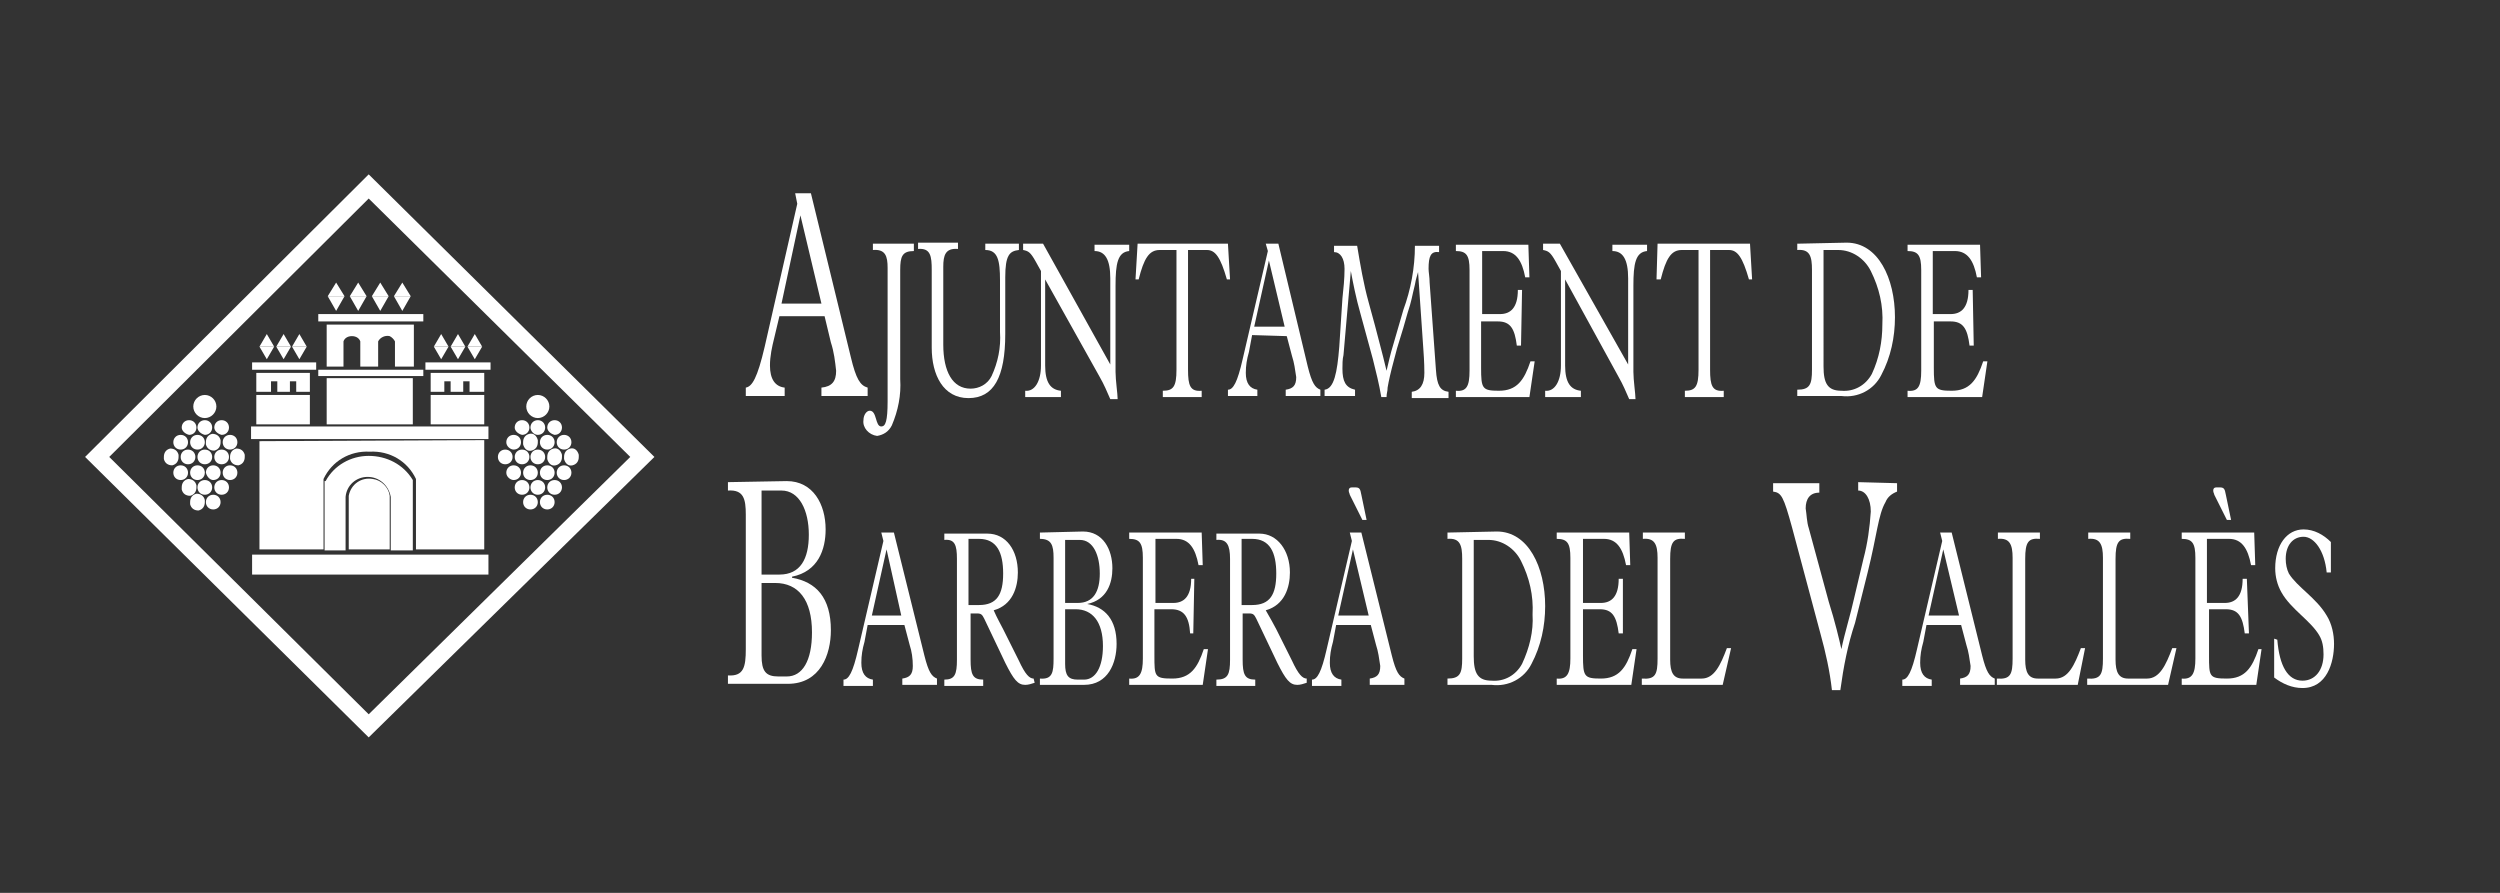 <svg xmlns="http://www.w3.org/2000/svg" xmlns:xlink="http://www.w3.org/1999/xlink" id="Capa_1" x="0px" y="0px" viewBox="0 0 238 85" style="enable-background:new 0 0 238 85;" xml:space="preserve"><rect x="0" y="0" width="238" height="85" fill="#333333" stroke="none"/><style type="text/css">	.st0{fill-rule:evenodd;clip-rule:evenodd;fill:#FFFFFF;}	.st1{fill:#FFFFFF;}</style><g id="Capa_2_00000086655087947006074620000011273377963750150307_">	<path class="st0" d="M78.5,30.1l0.6,2.5c0.3,0.9,0.4,1.8,0.5,2.7c0,1-0.4,1.5-1.4,1.6v0.8h4.4v-0.8c-0.7-0.2-1.1-0.8-1.6-2.9  l-3.8-15.6h-1.5l0.2,1L72.8,33c-0.7,3-1.2,3.8-1.8,3.9v0.8h3.7v-0.8c-0.9-0.1-1.4-0.8-1.4-2.1c0-0.9,0.2-1.8,0.4-2.6l0.5-2.1  L78.5,30.1z M78.2,28.9h-3.8l1.8-8.4L78.2,28.9z"></path>	<path class="st0" d="M86.9,23.2h-3.8v0.6c1.2-0.1,1.4,0.6,1.4,1.7v12.7c0,1.9-0.2,2.4-0.6,2.4c-0.6,0-0.4-1.5-1.1-1.5  c-0.3,0-0.6,0.4-0.6,0.9c-0.1,0.7,0.5,1.4,1.3,1.5c0,0,0,0,0,0c0.6-0.1,1.1-0.4,1.4-1c0.6-1.4,0.9-2.9,0.8-4.4V25.7  c0-1.3,0.2-1.8,1.3-1.8V23.2z"></path>	<path class="st0" d="M93.8,23.2v0.6c1.2,0,1.4,1,1.4,2.9v4.9c0.1,1.5-0.2,2.9-0.8,4.2c-0.4,0.8-1.2,1.2-2,1.2  c-1.7,0-2.6-1.6-2.6-4.2v-7.4c0-1.1,0.2-1.8,1.4-1.7v-0.6h-3.8v0.6c1.2-0.1,1.3,0.7,1.3,2v7.4c0,2.6,1.1,4.8,3.5,4.8s3.5-2,3.5-6.1  v-5.4c0-2.1,0.4-2.5,1.3-2.6v-0.6H93.8z"></path>	<path class="st0" d="M97.4,23.2v0.6c0.5,0.1,0.7,0.2,1.2,1.1l0.5,0.9v9c0,1.5-0.6,2.5-1.5,2.4v0.6h3.4v-0.6c-1-0.1-1.5-0.8-1.5-2.4  v-8.2l5.2,9.3c0.4,0.7,0.7,1.4,1,2.1h0.7c0-0.5-0.2-1.8-0.2-2.6v-8.2c0-2.1,0.2-3.2,1.3-3.3v-0.6h-3.3v0.6c1,0,1.5,0.8,1.5,2.6v8.2  l-6.4-11.5H97.4z"></path>	<path class="st0" d="M108.3,23.2l-0.2,3.4h0.3c0.5-2,1-2.8,2-2.8h1.6v11.4c0,1.6-0.3,2-1.3,2v0.6h3.7v-0.6c-1.1,0.1-1.3-0.5-1.3-2  V23.8h1.8c0.8,0,1.3,0.7,1.9,2.8h0.3l-0.2-3.4H108.3z"></path>	<path class="st0" d="M122.5,32l0.5,1.9c0.2,0.6,0.3,1.3,0.4,2c0,0.8-0.3,1.1-1,1.2v0.6h3.3v-0.6c-0.5-0.2-0.8-0.6-1.2-2.2  l-2.8-11.7h-1.2l0.2,0.7l-2.4,10.3c-0.5,2.2-0.9,2.9-1.4,2.9v0.6h2.8v-0.6c-0.7-0.1-1.1-0.6-1.1-1.6c0-0.7,0.1-1.3,0.3-2l0.3-1.6  L122.5,32z M122.3,31.1h-2.9l1.4-6.3L122.3,31.1z"></path>	<path class="st0" d="M127.5,33c-0.2,2.5-0.5,4-1.4,4.1v0.6h2.9v-0.6c-0.9-0.2-1.2-0.8-1.2-2c0-0.4,0-0.9,0.1-1.3l0.7-8l0,0  c0.2,1.1,0.5,2.6,0.9,4l1.2,4.4c0.3,1.2,0.6,2.4,0.8,3.6h0.5c0-0.4,0.1-0.5,0.1-0.9c0.1-0.6,0.3-1.5,0.6-2.6  c0.2-0.8,0.3-1.2,0.9-3.1l0.4-1.4c0.4-1.2,0.4-1.5,0.7-2.7c0.1-0.6,0.2-0.8,0.3-1.2l0,0l0.5,7.3c0.1,1.3,0.1,2.1,0.1,2.3  c0,1.1-0.4,1.7-1.2,1.8v0.6h3.5v-0.6c-0.8-0.1-1.1-0.6-1.2-2.1l-0.6-8.3c0-0.5-0.1-1-0.1-1.3c0-1.2,0.2-1.7,1-1.6v-0.6h-2.3  c0,2.1-0.4,4.2-1.1,6.1l-0.9,3.1c-0.4,1.3-0.5,1.9-0.7,2.7c-0.5-2.1-0.7-2.7-1.1-4.3l-0.6-2.2c-0.5-1.8-0.8-3.6-1.1-5.4h-2.2v0.6  c0.6,0,1,0.6,1,1.6c0,0.9-0.1,1.9-0.2,2.8L127.5,33z"></path>	<path class="st0" d="M144.9,27.6h-0.4c0,1.7-0.7,2.3-1.7,2.3h-1.7v-6h2c1.2,0,1.8,0.9,2.1,2.5h0.4l-0.1-3.1h-6.9v0.6  c1,0,1.3,0.4,1.3,1.8v9.6c0,1.5-0.3,2-1.3,1.9v0.6h7l0.5-3.4h-0.4c-0.6,1.8-1.3,2.8-3,2.8c-1.6,0-1.7-0.2-1.7-2.2v-4.4h1.6  c1.2,0,1.6,0.7,1.8,2.3h0.4L144.9,27.6z"></path>	<path class="st0" d="M146.9,23.2v0.6c0.5,0.1,0.7,0.2,1.2,1.1l0.5,0.9v9c0,1.5-0.6,2.5-1.5,2.4v0.6h3.4v-0.6  c-1-0.1-1.5-0.8-1.5-2.4v-8.2l5.1,9.3c0.4,0.7,0.7,1.4,1,2.1h0.6c0-0.5-0.2-1.8-0.2-2.6v-8.2c0-2.1,0.2-3.2,1.3-3.3v-0.6h-3.3v0.6  c1,0,1.5,0.8,1.5,2.6v8.2l-6.5-11.5H146.9z"></path>	<path class="st0" d="M157.8,23.2l-0.1,3.4h0.4c0.5-2,1-2.8,2-2.8h1.6v11.4c0,1.6-0.3,2-1.3,2v0.6h3.7v-0.6c-1.1,0.1-1.3-0.5-1.3-2  V23.8h1.8c0.8,0,1.3,0.7,1.9,2.8h0.3l-0.2-3.4H157.8z"></path>	<path class="st0" d="M171.1,23.2v0.6c1.2-0.1,1.4,0.6,1.4,1.9v9.5c0,1.4-0.2,1.9-1.4,1.9v0.6h4.2c1.6,0.2,3.1-0.6,3.8-2  c0.9-1.7,1.3-3.6,1.3-5.5c0-3.7-1.6-7.1-4.6-7.1L171.1,23.2z M173.6,23.8h1.4c1.3,0,2.5,0.8,3.1,2c0.8,1.6,1.2,3.3,1.1,5.1  c0,1.6-0.3,3.2-1,4.7c-0.6,1.1-1.7,1.7-2.9,1.6c-1.3,0-1.7-0.7-1.7-2.3L173.6,23.8z"></path>	<path class="st0" d="M187.8,27.6h-0.4c0,1.7-0.7,2.3-1.7,2.3h-1.7v-6h2.1c1.2,0,1.8,0.9,2.1,2.5h0.4l-0.1-3.1h-6.9v0.6  c1,0,1.3,0.4,1.3,1.8v9.6c0,1.5-0.3,2-1.3,1.9v0.6h7.1l0.5-3.4h-0.4c-0.6,1.8-1.3,2.8-3,2.8c-1.6,0-1.7-0.2-1.7-2.2v-4.4h1.6  c1.2,0,1.6,0.7,1.8,2.3h0.4L187.8,27.6z"></path>	<path class="st0" d="M69.3,45.9v0.8c1.5-0.1,1.7,0.8,1.7,2.3v12.8c0,1.7-0.2,2.6-1.7,2.5v0.8H75c3.1,0,4.1-2.8,4.1-5.1  c0-3.1-1.4-4.6-3.7-5v-0.1c2.5-0.5,3.2-2.6,3.2-4.5c0-2.4-1.2-4.6-3.7-4.6L69.3,45.9z M72.5,55.5h1.3c2.2,0,3.5,1.6,3.5,4.7  c0,2.7-0.9,4.2-2.4,4.2h-0.8c-1.2,0-1.6-0.5-1.6-2V55.5z M72.5,54.7v-8h1.9c1.7,0,2.6,1.9,2.6,4.2s-0.8,3.8-2.8,3.8L72.5,54.7z"></path>	<path class="st0" d="M86.1,59.5l0.5,1.9c0.2,0.6,0.3,1.3,0.3,2c0,0.8-0.3,1.1-1,1.2v0.6h3.3v-0.6c-0.5-0.2-0.8-0.6-1.2-2.2  l-2.9-11.7h-1.2l0.2,0.8l-2.4,10.3c-0.5,2.2-0.9,2.9-1.4,2.9v0.6h2.8v-0.6c-0.7-0.1-1.1-0.6-1.1-1.6c0-0.7,0.1-1.3,0.3-2l0.3-1.6  L86.1,59.5z M85.8,58.6H83l1.4-6.3L85.8,58.6z"></path>	<path class="st0" d="M98.4,64.6c-0.4,0-0.8-0.4-1.4-1.7l-1.5-3c-0.2-0.4-0.6-1.1-0.9-1.8c1.8-0.5,2.3-2.2,2.3-3.6  c0-2.1-1.1-3.7-2.9-3.7h-4.1v0.6c1-0.1,1.2,0.5,1.2,1.8v9.6c0,1.4-0.2,1.9-1.2,1.9v0.6h3.7v-0.6c-1,0-1.2-0.5-1.2-1.9v-4.4h0.6  c0.4,0,0.5,0.1,0.7,0.5l2,4.2c0.8,1.6,1.2,2.1,1.9,2.1c0.3,0,0.6-0.1,0.9-0.2L98.4,64.6z M92.2,57.6v-6.3h1c1.7,0,2.3,1.3,2.3,3.3  s-0.6,3-2.3,3L92.2,57.6z"></path>	<path class="st0" d="M99,50.7v0.6c1.1,0,1.3,0.6,1.3,1.8v9.6c0,1.3-0.1,2-1.3,1.9v0.6h4.2c2.3,0,3.1-2.1,3.1-3.9  c0-2.3-1.1-3.5-2.8-3.8l0,0c1.9-0.4,2.4-2,2.4-3.4c0-1.8-0.9-3.5-2.8-3.5L99,50.7z M101.4,58h1c1.6,0,2.6,1.2,2.6,3.5  c0,2-0.7,3.2-1.8,3.2h-0.6c-0.9,0-1.2-0.4-1.2-1.5L101.4,58z M101.4,57.4v-6h1.4c1.3,0,1.9,1.5,1.9,3.2s-0.6,2.8-2.1,2.8  L101.4,57.4z"></path>	<path class="st0" d="M113.7,55.1h-0.3c0,1.7-0.7,2.3-1.7,2.3H110v-6.1h2c1.2,0,1.8,0.9,2.1,2.5h0.4l-0.1-3.1h-6.9v0.6  c1,0,1.3,0.4,1.3,1.8v9.6c0,1.4-0.3,2-1.3,1.9v0.6h7l0.5-3.4h-0.4c-0.6,1.8-1.3,2.8-3,2.8s-1.7-0.2-1.7-2.2V58h1.6  c1.2,0,1.7,0.7,1.8,2.3h0.3L113.7,55.1z"></path>	<path class="st0" d="M124.4,64.6c-0.4,0-0.8-0.4-1.4-1.7l-1.5-3c-0.2-0.4-0.6-1.1-1-1.8c1.8-0.5,2.3-2.2,2.3-3.6  c0-2.1-1.2-3.7-2.9-3.7h-4.1v0.6c1-0.1,1.3,0.5,1.3,1.8v9.6c0,1.4-0.2,1.9-1.3,1.9v0.6h3.7v-0.6c-1,0-1.2-0.5-1.2-1.9v-4.4h0.6  c0.4,0,0.5,0.1,0.7,0.5l2,4.2c0.8,1.6,1.2,2.1,1.9,2.1c0.3,0,0.6-0.1,0.9-0.2L124.4,64.6z M118.2,57.6v-6.3h1  c1.7,0,2.3,1.3,2.3,3.3s-0.6,3-2.3,3L118.2,57.6z"></path>	<path class="st0" d="M129.7,49.5h0.4l-0.5-2.4c-0.1-0.6-0.2-0.7-0.6-0.7h-0.3c-0.2,0-0.3,0.1-0.3,0.3c0,0.2,0.1,0.3,0.1,0.4  L129.7,49.5z M130.5,59.5l0.5,1.9c0.2,0.6,0.3,1.3,0.4,2c0,0.8-0.3,1.1-1,1.2v0.6h3.3v-0.6c-0.5-0.2-0.8-0.6-1.2-2.2l-2.9-11.7  h-1.1l0.2,0.8l-2.4,10.3c-0.5,2.2-0.9,2.9-1.4,2.9v0.6h2.8v-0.6c-0.7-0.1-1.1-0.6-1.1-1.6c0-0.7,0.1-1.3,0.3-2l0.3-1.6L130.5,59.5z   M130.3,58.6h-2.9l1.4-6.3L130.3,58.6z"></path>	<path class="st0" d="M137.8,50.7v0.6c1.2-0.1,1.4,0.6,1.4,1.9v9.5c0,1.4-0.2,1.9-1.4,1.9v0.6h4.2c1.6,0.2,3.1-0.6,3.8-2  c0.9-1.7,1.3-3.6,1.3-5.5c0-3.7-1.6-7.1-4.6-7.1L137.8,50.7z M140.3,51.4h1.4c1.3,0,2.5,0.8,3.1,2c0.8,1.6,1.2,3.3,1.1,5.1  c0.1,1.6-0.3,3.2-1,4.7c-0.6,1.1-1.7,1.7-2.9,1.6c-1.3,0-1.7-0.7-1.7-2.3L140.3,51.4z"></path>	<path class="st0" d="M154.5,55.1h-0.4c0,1.7-0.7,2.3-1.7,2.3h-1.7v-6.1h2c1.2,0,1.8,0.9,2.1,2.5h0.4l-0.1-3.1h-6.9v0.6  c1,0,1.3,0.4,1.3,1.8v9.6c0,1.4-0.3,2-1.3,1.9v0.6h7.1l0.5-3.4h-0.4c-0.6,1.8-1.3,2.8-3,2.8c-1.6,0-1.7-0.2-1.7-2.2V58h1.6  c1.2,0,1.6,0.7,1.8,2.3h0.4L154.5,55.1z"></path>	<path class="st0" d="M164.8,61.7h-0.4c-0.6,1.6-1.2,2.9-2.4,2.9h-1.8c-0.9,0-1.2-0.6-1.2-1.8v-9.6c0-1.6,0.3-2,1.4-1.9v-0.6h-4v0.6  c1.1-0.1,1.4,0.5,1.4,1.8v9.6c0,1.5-0.2,2-1.5,1.9v0.6h7.7L164.8,61.7z"></path>	<path class="st0" d="M176.9,45.9v0.8c0.7,0,1.2,0.8,1.2,2c-0.1,1.5-0.3,3-0.7,4.5l-0.9,3.8c-0.3,1.4-0.9,3.3-1.2,4.8  c-0.2-0.9-0.6-2.6-1.2-4.5l-1.9-7c-0.2-0.6-0.2-1.3-0.3-1.9c0-0.9,0.4-1.5,1.3-1.5V46h-4.4v0.8c0.8,0.1,1,0.5,1.8,3.4l2.7,10.1  c0.5,1.8,0.9,3.6,1.1,5.4h0.8c0.3-2.2,0.7-4.3,1.4-6.4l1.2-4.8c0.9-3.6,1-5.5,1.7-6.7c0.2-0.5,0.6-0.8,1.1-1v-0.8L176.9,45.9z"></path>	<path class="st0" d="M186.7,59.5l0.5,1.9c0.2,0.6,0.3,1.3,0.4,2c0,0.8-0.3,1.1-1,1.2v0.6h3.3v-0.6c-0.5-0.2-0.8-0.6-1.2-2.2  l-2.9-11.7h-1.1l0.2,0.8l-2.4,10.3c-0.5,2.2-0.9,2.9-1.4,2.9v0.6h2.8v-0.6c-0.7-0.1-1.1-0.6-1.1-1.6c0-0.7,0.1-1.3,0.3-2l0.3-1.6  L186.7,59.5z M186.5,58.6h-2.9l1.4-6.3L186.5,58.6z"></path>	<path class="st0" d="M198.5,61.7h-0.4c-0.6,1.6-1.2,2.9-2.4,2.9H194c-0.9,0-1.2-0.6-1.2-1.8v-9.6c0-1.6,0.3-2,1.4-1.9v-0.6h-4v0.6  c1.1-0.1,1.4,0.5,1.4,1.8v9.6c0,1.5-0.2,2-1.5,1.9v0.6h7.7L198.5,61.7z"></path>	<path class="st0" d="M207.2,61.7h-0.4c-0.6,1.6-1.2,2.9-2.4,2.9h-1.8c-0.9,0-1.2-0.6-1.2-1.8v-9.6c0-1.6,0.3-2,1.4-1.9v-0.6h-4v0.6  c1.1-0.1,1.4,0.5,1.4,1.8v9.6c0,1.5-0.2,2-1.5,1.9v0.6h7.7L207.2,61.7z"></path>	<path class="st0" d="M212,49.5h0.4l-0.5-2.4c-0.1-0.6-0.2-0.7-0.6-0.7H211c-0.2,0-0.3,0.1-0.3,0.3c0,0.2,0.1,0.3,0.1,0.4L212,49.5z   M213.9,55.1h-0.4c0,1.7-0.7,2.3-1.7,2.3h-1.7v-6.1h2.1c1.2,0,1.8,0.9,2.1,2.5h0.4l-0.1-3.1h-6.9v0.6c1,0,1.3,0.4,1.3,1.8v9.6  c0,1.4-0.3,2-1.3,1.9v0.6h7.1l0.5-3.4H215c-0.6,1.8-1.3,2.8-3,2.8s-1.7-0.2-1.7-2.2V58h1.6c1.2,0,1.6,0.7,1.8,2.3h0.4L213.9,55.1z"></path>	<path class="st0" d="M216.5,60.8v3.7c0.8,0.6,1.7,1,2.7,1c2.3,0,3-2.4,3-4.2c0-0.9-0.2-1.9-0.7-2.7c-1-1.7-2.8-2.7-3.6-4  c-0.2-0.4-0.3-0.9-0.3-1.4c0-1.3,0.7-2.1,1.7-2.1s2,1.3,2.2,3.4h0.4v-2.9c-0.7-0.7-1.6-1.2-2.6-1.2c-1.6,0-2.7,1.5-2.7,3.7  c0,0.8,0.2,1.6,0.6,2.3c0.9,1.6,2.8,2.7,3.6,4.1c0.3,0.5,0.4,1.1,0.4,1.8c0,1.5-0.8,2.5-2,2.5c-1.4,0-2.2-1.4-2.4-3.9L216.5,60.8z"></path>	<rect x="23.9" y="40.6" class="st1" width="22.6" height="1.2"></rect>	<path class="st0" d="M50.1,38.7c0-0.6,0.5-1.1,1.1-1.1s1.1,0.5,1.1,1.1s-0.5,1.1-1.1,1.1S50.1,39.3,50.1,38.7L50.1,38.7"></path>	<path class="st0" d="M49,40.7c0-0.4,0.3-0.7,0.7-0.7c0.4,0,0.7,0.3,0.7,0.7c0,0.4-0.3,0.7-0.7,0.7c0,0,0,0,0,0  C49.3,41.3,49,41,49,40.7"></path>	<path class="st0" d="M50.5,40.7c0-0.4,0.3-0.7,0.7-0.7s0.7,0.3,0.7,0.7s-0.3,0.7-0.7,0.7S50.5,41,50.5,40.7"></path>	<path class="st0" d="M52.1,40.7c0-0.4,0.3-0.7,0.7-0.7c0.4,0,0.7,0.3,0.7,0.7c0,0.4-0.3,0.7-0.7,0.7c0,0,0,0,0,0  C52.4,41.3,52.1,41,52.1,40.7"></path>	<path class="st0" d="M48.2,42.1c0-0.4,0.3-0.7,0.7-0.7c0.4,0,0.7,0.3,0.7,0.7c0,0.4-0.3,0.7-0.7,0.7c0,0,0,0,0,0  C48.6,42.8,48.2,42.5,48.2,42.1"></path>	<path class="st0" d="M49.8,42.1c0-0.4,0.2-0.7,0.6-0.8s0.7,0.2,0.8,0.6c0,0.1,0,0.1,0,0.2c0,0.4-0.2,0.7-0.6,0.8s-0.7-0.2-0.8-0.6  C49.8,42.2,49.8,42.2,49.8,42.1"></path>	<path class="st0" d="M51.4,42.1c0-0.4,0.3-0.7,0.7-0.7c0.4,0,0.7,0.3,0.7,0.7c0,0.4-0.3,0.7-0.7,0.7S51.4,42.5,51.4,42.1L51.4,42.1  "></path>	<path class="st0" d="M53,42.1c0-0.4,0.3-0.7,0.7-0.7c0.4,0,0.7,0.3,0.7,0.7c0,0.4-0.3,0.7-0.7,0.7S53,42.5,53,42.1L53,42.1"></path>	<path class="st0" d="M47.4,43.5c0-0.4,0.3-0.7,0.7-0.7c0.4,0,0.7,0.3,0.7,0.7c0,0.4-0.3,0.7-0.7,0.7S47.4,43.9,47.4,43.5L47.4,43.5  "></path>	<path class="st0" d="M49,43.5c0-0.4,0.3-0.7,0.7-0.7s0.7,0.3,0.7,0.7s-0.3,0.7-0.7,0.7S49,43.9,49,43.5"></path>	<path class="st0" d="M50.5,43.5c0-0.4,0.3-0.7,0.7-0.7c0.4,0,0.7,0.3,0.7,0.7c0,0.4-0.3,0.7-0.7,0.7S50.5,43.9,50.5,43.5L50.5,43.5  "></path>	<path class="st0" d="M52.1,43.5c0-0.4,0.2-0.7,0.6-0.8s0.7,0.2,0.8,0.6c0,0.1,0,0.1,0,0.2c0,0.4-0.2,0.7-0.6,0.8s-0.7-0.2-0.8-0.6  C52.1,43.7,52.1,43.6,52.1,43.5"></path>	<path class="st0" d="M53.7,43.5c0-0.4,0.2-0.7,0.6-0.8s0.7,0.2,0.8,0.6c0,0.1,0,0.1,0,0.2c0,0.4-0.2,0.7-0.6,0.8s-0.7-0.2-0.8-0.6  C53.7,43.7,53.7,43.6,53.7,43.5"></path>	<path class="st0" d="M48.2,45c0-0.4,0.3-0.7,0.7-0.7c0.4,0,0.7,0.3,0.7,0.7c0,0.4-0.3,0.7-0.7,0.7c0,0,0,0,0,0  C48.6,45.7,48.2,45.4,48.2,45C48.2,45,48.2,45,48.2,45"></path>	<path class="st0" d="M49.8,45c0-0.4,0.3-0.7,0.7-0.7c0.4,0,0.7,0.3,0.7,0.7c0,0.4-0.3,0.7-0.7,0.7C50.1,45.7,49.8,45.4,49.8,45  C49.8,45,49.8,45,49.8,45"></path>	<path class="st0" d="M51.4,45c0-0.4,0.3-0.7,0.7-0.7s0.7,0.3,0.7,0.7l0,0c0,0.4-0.3,0.7-0.7,0.7S51.4,45.4,51.4,45"></path>	<path class="st0" d="M53,45c0-0.4,0.3-0.7,0.7-0.7c0.4,0,0.7,0.3,0.7,0.7c0,0.4-0.3,0.7-0.7,0.7C53.3,45.7,53,45.4,53,45  C53,45,53,45,53,45"></path>	<path class="st0" d="M49,46.4c0-0.4,0.3-0.7,0.7-0.7c0.4,0,0.7,0.3,0.7,0.7c0,0.4-0.3,0.7-0.7,0.7S49,46.8,49,46.4L49,46.4"></path>	<path class="st0" d="M50.5,46.4c0-0.4,0.3-0.7,0.7-0.7s0.7,0.3,0.7,0.7s-0.3,0.7-0.7,0.7S50.5,46.8,50.5,46.4"></path>	<path class="st0" d="M52.1,46.4c0-0.4,0.3-0.7,0.7-0.7c0.4,0,0.7,0.3,0.7,0.7c0,0.4-0.3,0.7-0.7,0.7S52.1,46.8,52.1,46.4L52.1,46.4  "></path>	<path class="st0" d="M49.8,47.8c0-0.4,0.3-0.7,0.7-0.7c0.4,0,0.7,0.3,0.7,0.7c0,0.4-0.3,0.7-0.7,0.7S49.8,48.2,49.8,47.8L49.8,47.8  "></path>	<path class="st0" d="M51.4,47.8c0-0.4,0.3-0.7,0.7-0.7s0.7,0.3,0.7,0.7s-0.3,0.7-0.7,0.7S51.4,48.2,51.4,47.8"></path>	<path class="st0" d="M18.4,38.7c0-0.6,0.5-1.1,1.1-1.1s1.1,0.5,1.1,1.1s-0.5,1.1-1.1,1.1S18.4,39.3,18.4,38.7L18.4,38.7"></path>	<path class="st0" d="M17.3,40.7c0-0.4,0.3-0.7,0.7-0.7c0.4,0,0.7,0.3,0.7,0.7c0,0.4-0.3,0.7-0.7,0.7c0,0,0,0,0,0  C17.6,41.3,17.3,41,17.3,40.7"></path>	<path class="st0" d="M18.8,40.7c0-0.4,0.3-0.7,0.7-0.7c0.4,0,0.7,0.3,0.7,0.7c0,0.4-0.3,0.7-0.7,0.7c0,0,0,0,0,0  C19.1,41.3,18.8,41,18.8,40.7"></path>	<path class="st0" d="M20.4,40.7c0-0.4,0.3-0.7,0.7-0.7c0.4,0,0.7,0.3,0.7,0.7c0,0.4-0.3,0.7-0.7,0.7c0,0,0,0,0,0  C20.7,41.3,20.4,41,20.4,40.7"></path>	<path class="st0" d="M16.5,42.1c0-0.4,0.3-0.7,0.7-0.7c0.4,0,0.7,0.3,0.7,0.7c0,0.4-0.3,0.7-0.7,0.7C16.8,42.8,16.5,42.5,16.5,42.1  "></path>	<path class="st0" d="M18.1,42.1c0-0.4,0.3-0.7,0.7-0.7c0.4,0,0.7,0.3,0.7,0.7s-0.3,0.7-0.7,0.7c0,0,0,0,0,0  C18.4,42.8,18.1,42.5,18.1,42.1"></path>	<path class="st0" d="M19.6,42.1c0-0.4,0.2-0.7,0.6-0.8c0.4,0,0.7,0.2,0.8,0.6c0,0.1,0,0.1,0,0.2c0,0.4-0.2,0.7-0.6,0.8  c-0.4,0-0.7-0.2-0.8-0.6C19.6,42.2,19.6,42.2,19.6,42.1"></path>	<path class="st0" d="M21.2,42.1c0-0.4,0.3-0.7,0.7-0.7c0.4,0,0.7,0.3,0.7,0.7c0,0.4-0.3,0.7-0.7,0.7S21.2,42.5,21.2,42.1L21.2,42.1  "></path>	<path class="st0" d="M15.6,43.5c0-0.4,0.2-0.7,0.6-0.8c0.4,0,0.7,0.2,0.8,0.6c0,0.1,0,0.1,0,0.2c0,0.4-0.2,0.7-0.6,0.8  c-0.4,0-0.7-0.2-0.8-0.6C15.6,43.7,15.6,43.6,15.6,43.5"></path>	<path class="st0" d="M17.2,43.5c0-0.4,0.3-0.7,0.7-0.7c0.4,0,0.7,0.3,0.7,0.7c0,0.4-0.3,0.7-0.7,0.7S17.2,43.9,17.2,43.5  C17.2,43.6,17.2,43.6,17.2,43.5"></path>	<path class="st0" d="M18.8,43.5c0-0.4,0.3-0.7,0.7-0.7c0.4,0,0.7,0.3,0.7,0.7c0,0.4-0.3,0.7-0.7,0.7S18.8,43.9,18.8,43.5L18.8,43.5  "></path>	<path class="st0" d="M20.4,43.5c0-0.4,0.3-0.7,0.7-0.7c0.4,0,0.7,0.3,0.7,0.7c0,0.4-0.3,0.7-0.7,0.7S20.4,43.9,20.4,43.5L20.4,43.5  "></path>	<path class="st0" d="M21.9,43.5c0-0.4,0.2-0.7,0.6-0.8c0.4,0,0.7,0.2,0.8,0.6c0,0.1,0,0.1,0,0.2c0,0.4-0.2,0.7-0.6,0.8  c-0.4,0-0.7-0.2-0.8-0.6C21.9,43.7,21.9,43.6,21.9,43.5"></path>	<path class="st0" d="M16.5,45c0-0.4,0.3-0.7,0.7-0.7c0.4,0,0.7,0.3,0.7,0.7c0,0.4-0.3,0.7-0.7,0.7S16.5,45.4,16.5,45L16.5,45"></path>	<path class="st0" d="M18.1,45c0-0.4,0.3-0.7,0.7-0.7c0.4,0,0.7,0.3,0.7,0.7s-0.3,0.7-0.7,0.7c0,0,0,0,0,0  C18.4,45.7,18.1,45.4,18.1,45C18.1,45,18.1,45,18.1,45"></path>	<path class="st0" d="M19.6,45c0-0.4,0.3-0.7,0.7-0.7c0.4,0,0.7,0.3,0.7,0.7c0,0.4-0.3,0.7-0.7,0.7C20,45.7,19.7,45.4,19.6,45  C19.6,45,19.6,45,19.6,45"></path>	<path class="st0" d="M21.2,45c0-0.4,0.3-0.7,0.7-0.7c0.4,0,0.7,0.3,0.7,0.7c0,0.4-0.3,0.7-0.7,0.7C21.5,45.7,21.2,45.4,21.2,45"></path>	<path class="st0" d="M17.3,46.4c0-0.4,0.2-0.7,0.6-0.8c0.4,0,0.7,0.2,0.8,0.6c0,0.1,0,0.1,0,0.2c0,0.4-0.2,0.7-0.6,0.8  c-0.4,0-0.7-0.2-0.8-0.6C17.3,46.6,17.3,46.5,17.3,46.4"></path>	<path class="st0" d="M18.8,46.4c0-0.4,0.3-0.7,0.7-0.7c0.4,0,0.7,0.3,0.7,0.7c0,0.4-0.3,0.7-0.7,0.7S18.8,46.8,18.8,46.4L18.8,46.4  "></path>	<path class="st0" d="M20.4,46.4c0-0.4,0.3-0.7,0.7-0.7c0.4,0,0.7,0.3,0.7,0.7c0,0.4-0.3,0.7-0.7,0.7S20.4,46.8,20.4,46.4L20.4,46.4  "></path>	<path class="st0" d="M18.1,47.8c0-0.4,0.2-0.7,0.6-0.8c0.4,0,0.7,0.2,0.8,0.6c0,0.1,0,0.1,0,0.2c0,0.4-0.2,0.7-0.6,0.8  c-0.4,0-0.7-0.2-0.8-0.6C18.1,48,18.1,47.9,18.1,47.8"></path>	<path class="st0" d="M19.6,47.8c0-0.4,0.3-0.7,0.7-0.7c0.4,0,0.7,0.3,0.7,0.7c0,0.4-0.3,0.7-0.7,0.7S19.6,48.2,19.6,47.8L19.6,47.8  "></path>	<path class="st0" d="M37.1,52.3h-3.9v-5.1c0.2-1.1,1.2-1.8,2.3-1.6c0.8,0.1,1.5,0.8,1.6,1.6V52.3z M46.1,41.9v10.4h-6.5v-6.7  c-0.8-1.7-2.5-2.7-4.4-2.6c-1.9-0.1-3.6,0.9-4.4,2.6v6.7h-6.1V42L46.1,41.9z"></path>	<rect x="24.4" y="37.6" class="st1" width="5.1" height="2.8"></rect>	<rect x="31.1" y="36" class="st1" width="8.2" height="4.4"></rect>	<rect x="30.3" y="35.2" class="st1" width="10" height="0.6"></rect>	<rect x="24" y="34.5" class="st1" width="6.1" height="0.7"></rect>	<rect x="30.3" y="29.9" class="st1" width="10" height="0.7"></rect>	<polygon class="st1" points="26.1,33 24.7,33 25.4,31.8  "></polygon>	<polygon class="st1" points="24.7,33 26.1,33 25.4,34.2  "></polygon>	<polygon class="st1" points="27.7,33 26.3,33 27,31.8  "></polygon>	<polygon class="st1" points="26.3,33 27.7,33 27,34.2  "></polygon>	<polygon class="st1" points="29.2,33 27.8,33 28.5,31.8  "></polygon>	<polygon class="st1" points="27.8,33 29.2,33 28.5,34.2  "></polygon>	<polygon class="st1" points="42.7,33 41.3,33 42,31.8  "></polygon>	<polygon class="st1" points="41.3,33 42.7,33 42,34.2  "></polygon>	<polygon class="st1" points="44.3,33 42.9,33 43.6,31.8  "></polygon>	<polygon class="st1" points="42.9,33 44.3,33 43.6,34.2  "></polygon>	<polygon class="st1" points="45.9,33 44.5,33 45.2,31.8  "></polygon>	<polygon class="st1" points="44.5,33 45.9,33 45.2,34.2  "></polygon>	<polygon class="st1" points="32.8,28.2 31.2,28.2 32,26.9  "></polygon>	<polygon class="st1" points="31.2,28.2 32.8,28.2 32,29.6  "></polygon>	<polygon class="st1" points="34.9,28.2 33.3,28.2 34.1,26.9  "></polygon>	<polygon class="st1" points="33.3,28.2 34.9,28.2 34.1,29.6  "></polygon>	<polygon class="st1" points="37,28.2 35.4,28.2 36.2,26.9  "></polygon>	<polygon class="st1" points="35.4,28.2 37,28.2 36.2,29.6  "></polygon>	<polygon class="st1" points="39.1,28.2 37.5,28.2 38.3,26.9  "></polygon>	<polygon class="st1" points="37.5,28.2 39.1,28.2 38.3,29.6  "></polygon>	<polygon class="st0" points="29.5,35.5 29.5,37.3 28.2,37.3 28.2,36.3 27.6,36.3 27.6,37.3 26.4,37.3 26.4,36.3 25.8,36.3   25.8,37.3 24.4,37.3 24.4,35.5  "></polygon>	<rect x="40.5" y="34.5" class="st1" width="6.2" height="0.7"></rect>	<polygon class="st0" points="46.1,35.5 46.1,37.3 44.7,37.3 44.7,36.3 44.1,36.3 44.1,37.3 42.9,37.3 42.9,36.3 42.3,36.3   42.3,37.3 41,37.3 41,35.5  "></polygon>	<rect x="41" y="37.6" class="st1" width="5.1" height="2.8"></rect>	<path class="st0" d="M31.1,30.9v4h1.6v-2.4c0.1-0.3,0.4-0.5,0.8-0.5c0.4,0,0.7,0.2,0.8,0.5v2.4H36v-2.4c0.2-0.4,0.7-0.6,1.1-0.5  c0.2,0.1,0.4,0.3,0.5,0.5v2.4h1.8v-4H31.1z"></path>	<rect x="24" y="52.8" class="st1" width="22.5" height="1.9"></rect>	<path class="st1" d="M62.3,43.5L35.1,70.2l-27-26.7l27-26.9L62.3,43.5z M60,43.5L35.1,18.9L10.4,43.5L35.1,68L60,43.5z"></path>	<path class="st1" d="M31,45.8c0.8-1.5,2.4-2.4,4.1-2.4c1.7,0,3.3,0.8,4.2,2.3v6.7h-2.1v-5.1c-0.2-1.1-1.1-1.9-2.2-1.9  c-1.1,0-2,0.8-2.1,1.9v5.1h-2V45.8"></path></g></svg>